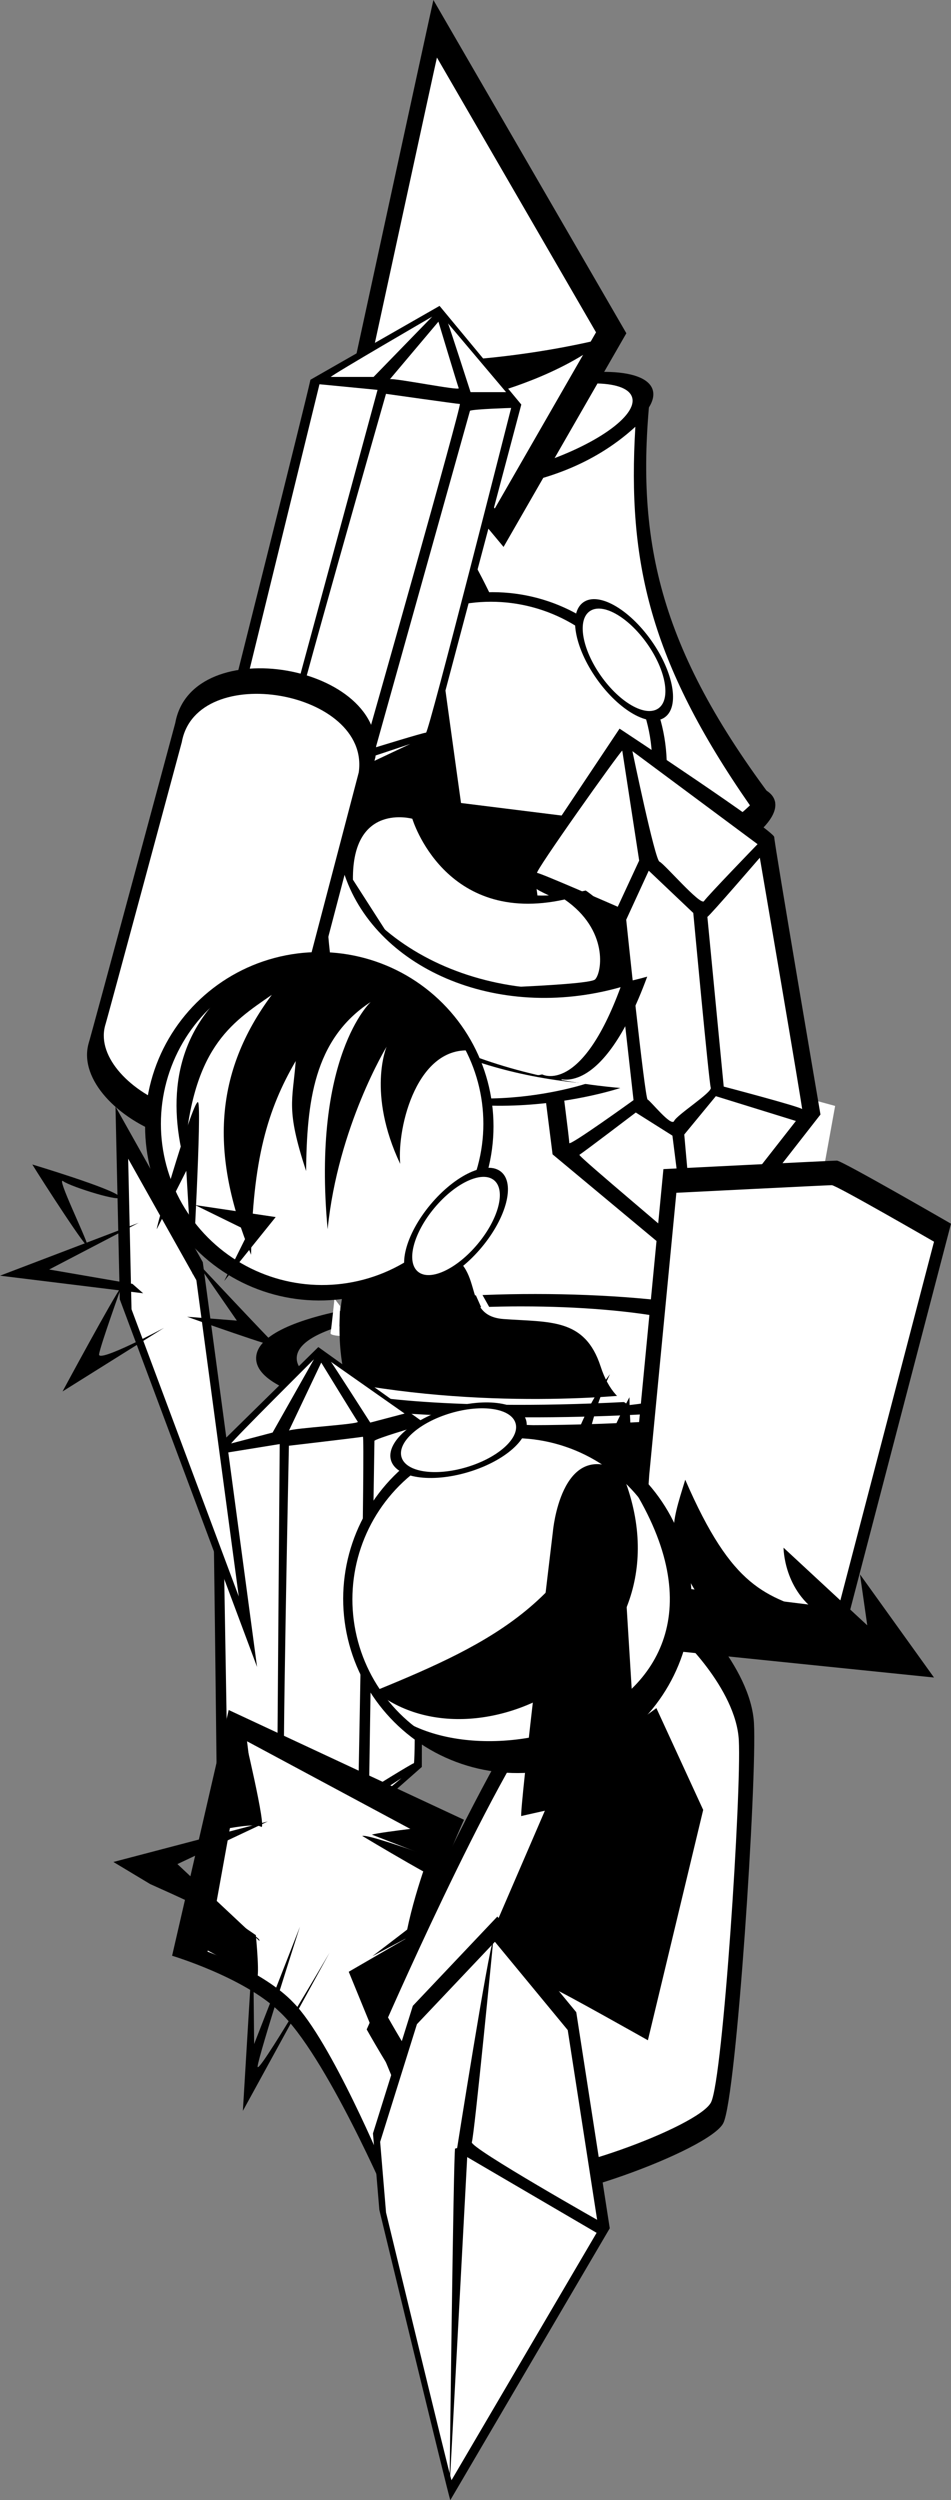 <?xml version="1.0" encoding="UTF-8" standalone="no"?>
<!-- Created with Inkscape (http://www.inkscape.org/) -->

<svg
   width="74.802mm"
   height="196.652mm"
   viewBox="0 0 74.802 196.652"
   version="1.1"
   id="svg1"
   xmlns="http://www.w3.org/2000/svg"
   xmlns:svg="http://www.w3.org/2000/svg">
  <rect x="0" y="0" width="74.802" height="196.652" fill="#808080" stroke="none"/>
  <defs
     id="defs1" />
  <g
     id="layer11"
     transform="translate(-89.363,27.066)">
    <circle
       style="fill:#000000;fill-opacity:1;fill-rule:evenodd;stroke-width:0.6;stroke-linecap:square;stroke-opacity:0.4"
       id="path47"
       cx="132.834"
       cy="77.57"
       r="16.762" />
    <path
       style="fill:#ffffff;fill-opacity:1;fill-rule:evenodd;stroke-width:0.6;stroke-linecap:square;stroke-opacity:0.4"
       d="m 119.753,65.243 c 0,0 -0.532,4.966 3.814,5.942 4.346,0.976 1.774,5.233 5.41,5.499 3.636,0.266 6.385,-0.089 7.627,3.725 1.242,3.814 3.991,4.08 8.071,3.37 4.08,-0.709 4.612,3.814 5.055,3.547 0.443,-0.266 5.321,-27.404 5.321,-27.404 l -24.034,-6.563 z"
       id="path48" />
    <path
       id="path49"
       style="fill:#000000;fill-opacity:1;fill-rule:evenodd;stroke-width:0.6;stroke-linecap:square;stroke-opacity:0.4"
       d="m 131.488,74.715 c -10.87,-0.005 -21.823,1.68 -21.978,4.984 -0.31,6.607 43.102,7.097 43.457,0.177 0.177,-3.46 -10.609,-5.156 -21.479,-5.161 z m -1.033,0.975 c 8.78,0.004 17.492,1.375 17.349,4.169 -0.287,5.589 -35.352,5.193 -35.101,-0.144 0.125,-2.668 8.973,-4.03 17.752,-4.026 z" />
    <path
       style="fill:#ffffff;fill-opacity:1;fill-rule:evenodd;stroke-width:0.6;stroke-linecap:square;stroke-opacity:0.4"
       d="m 116.826,82.492 c 0,0 6.652,1.508 21.861,0.709 -0.044,-0.177 1.286,-0.665 1.286,-0.665 0,0 -11.574,1.463 -23.99,-0.976 z"
       id="path51" />
    <path
       style="fill:#ffffff;fill-opacity:1;fill-rule:evenodd;stroke-width:0.6;stroke-linecap:square;stroke-opacity:0.4"
       d="m 117.092,83.778 c 15.121,1.463 28.779,-0.044 28.779,-0.044 l 2.306,0.399 c -18.979,1.907 -31.927,0.222 -31.75,0.044 0.177,-0.177 0.665,-0.399 0.665,-0.399 z"
       id="path52" />
    <path
       style="fill:#ffffff;fill-opacity:1;fill-rule:evenodd;stroke-width:0.6;stroke-linecap:square;stroke-opacity:0.4"
       d="m 116.117,75.663 c -0.089,1.818 -0.044,2.35 -0.044,2.35 0,0 -0.754,-0.044 -0.71,-0.222 0.044,-0.177 0.31,-2.705 0.31,-2.705 z"
       id="path53" />
    <path
       style="fill:#ffffff;fill-opacity:1;fill-rule:evenodd;stroke-width:0.6;stroke-linecap:square;stroke-opacity:0.4"
       d="m 126.715,74.643 c 0.532,1.197 0.532,1.197 0.532,1.197 l 0.754,0.177 -1.197,-2.128 z"
       id="path54" />
  </g>
  <g
     id="layer13"
     transform="rotate(-17.604,-18.743,106.847)">
    <ellipse
       style="fill:#000000;fill-opacity:1;fill-rule:evenodd;stroke-width:0.496;stroke-linecap:square;stroke-opacity:0.4"
       id="path34"
       cx="60.471"
       cy="55.412"
       rx="10.626"
       ry="3.473" />
    <ellipse
       style="fill:#000000;fill-opacity:1;fill-rule:evenodd;stroke-width:0.496;stroke-linecap:square;stroke-opacity:0.4"
       id="ellipse34"
       cx="59.849"
       cy="89.104"
       rx="10.626"
       ry="3.473" />
    <path
       style="fill:#000000;fill-opacity:1;fill-rule:evenodd;stroke-width:0.497;stroke-linecap:square;stroke-opacity:0.4"
       d="M 70.472,89.259 C 65.368,74.85 66.201,66.142 70.993,55.257 61.097,51.007 49.639,54.739 49.847,55.361 c 0.208,0.622 7.5,19.696 -0.521,33.588 9.896,1.348 21.145,0.311 21.145,0.311 z"
       id="path35" />
    <path
       style="fill:#ffffff;fill-opacity:1;fill-rule:evenodd;stroke-width:0.425;stroke-linecap:square;stroke-opacity:0.4"
       d="m 68.503,88.892 c -4.078,-13.184 -3.412,-21.151 0.416,-31.11 -8.425,3.914 -17.062,-0.474 -16.896,0.095 0.166,0.569 5.993,18.021 -0.416,30.73 6.87,5.402 16.896,0.285 16.896,0.285 z"
       id="path36" />
    <ellipse
       style="fill:#ffffff;fill-opacity:1;fill-rule:evenodd;stroke-width:0.404;stroke-linecap:square;stroke-opacity:0.4"
       id="ellipse36"
       cx="60.543"
       cy="55.487"
       rx="8.832"
       ry="2.768" />
    <ellipse
       style="fill:#000000;fill-opacity:1;fill-rule:evenodd;stroke-width:0.148;stroke-linecap:square;stroke-opacity:0.4"
       id="ellipse46"
       cx="60.543"
       cy="55.487"
       rx="3.229"
       ry="1.012" />
    <g
       id="layer1"
       transform="rotate(17.604,-147.699,126.871)">
      <circle
         style="fill:#000000;fill-opacity:1;fill-rule:evenodd;stroke-width:0.6;stroke-linecap:square;stroke-opacity:0.4"
         id="path1"
         cx="26.65"
         cy="22.216"
         r="13.702" />
      <circle
         style="fill:#ffffff;fill-opacity:1;fill-rule:evenodd;stroke-width:0.65;stroke-linecap:square;stroke-opacity:0.4"
         id="path2"
         cx="26.517"
         cy="21.95"
         r="12.682" />
      <ellipse
         style="fill:#000000;fill-opacity:1;fill-rule:evenodd;stroke-width:0.836;stroke-linecap:square;stroke-opacity:0.4"
         id="path3"
         cx="22.202"
         cy="32.661"
         rx="2.624"
         ry="5.543"
         transform="rotate(-35.287)" />
      <ellipse
         style="fill:#ffffff;fill-opacity:1;fill-rule:evenodd;stroke-width:0.705;stroke-linecap:square;stroke-opacity:0.4"
         id="ellipse3"
         cx="22.202"
         cy="32.661"
         rx="2.215"
         ry="4.679"
         transform="rotate(-35.287)" />
      <path
         style="fill:#000000;fill-opacity:1;fill-rule:evenodd;stroke-width:0.6;stroke-linecap:square;stroke-opacity:0.4"
         d="m 22.083,9.578 c -0.089,0 2.084,15.52 2.084,15.52 l 14.589,1.818 c 0,0 -7.1,15.804 -19.955,5.543 -9.889,-7.893 -5.233,-19.955 3.281,-22.881 z"
         id="path4" />
    </g>
  </g>
  <g
     id="layer15"
     transform="translate(-244.033,-15.858)">
    <path
       style="fill:#000000;fill-opacity:1;fill-rule:evenodd;stroke-width:0.6;stroke-linecap:square;stroke-opacity:0.4"
       d="m 278.122,15.858 c -0.125,0.502 -6.271,28.847 -6.271,28.847 l 11.79,14.173 9.658,-16.807 z"
       id="path73" />
    <path
       style="fill:#ffffff;fill-opacity:1;fill-rule:evenodd;stroke-width:0.495;stroke-linecap:square;stroke-opacity:0.4"
       d="m 278.401,20.384 c -0.103,0.414 -5.171,23.786 -5.171,23.786 l 9.721,11.686 7.963,-13.858 z"
       id="path74" />
    <path
       style="fill:#000000;fill-opacity:1;fill-rule:evenodd;stroke-width:0.6;stroke-linecap:square;stroke-opacity:0.4"
       d="m 272.418,44.225 c 10.264,0.68 19.381,-1.813 19.381,-1.813 -3.592,3.015 -9.162,4.425 -9.162,4.425 0,0 -8.002,-0.129 -10.219,-2.612 z"
       id="path75" />
  </g>
  <g
     id="layer3"
     transform="translate(-43.955,53.673)">
    <path
       style="fill:#000000;fill-opacity:1;fill-rule:evenodd;stroke-width:0.6;stroke-linecap:square;stroke-opacity:0.4"
       d="m 84.911,15.302 c -0.251,0.251 2.508,21.823 2.508,21.823 l 11.288,9.407 9.783,-12.542 c 0,0 -3.637,-21.322 -3.637,-21.823 0,-0.502 -12.166,-8.529 -12.166,-8.529 z"
       id="path10" />
    <path
       style="fill:#ffffff;fill-opacity:1;fill-rule:evenodd;stroke-width:0.6;stroke-linecap:square;stroke-opacity:0.4"
       d="m 92.9,5.366 c -0.222,0.133 -6.962,9.623 -6.696,9.623 0.266,0 6.341,2.661 6.341,2.661 l 1.685,-3.636 z"
       id="path11" />
    <path
       style="fill:#ffffff;fill-opacity:1;fill-rule:evenodd;stroke-width:0.6;stroke-linecap:square;stroke-opacity:0.4"
       d="m 93.698,5.41 c 0,0 1.774,8.558 2.128,8.691 0.355,0.133 3.237,3.503 3.503,3.104 0.266,-0.399 4.213,-4.479 4.213,-4.479 z"
       id="path12" />
    <path
       style="fill:#ffffff;fill-opacity:1;fill-rule:evenodd;stroke-width:0.6;stroke-linecap:square;stroke-opacity:0.4"
       d="m 86.159,16.23 c -0.044,0.177 6.075,2.794 6.075,2.794 l 1.552,13.835 c 0,0 -5.099,3.681 -5.055,3.37 0.044,-0.31 -2.572,-19.999 -2.572,-19.999 z"
       id="path13" />
    <path
       style="fill:#ffffff;fill-opacity:1;fill-rule:evenodd;stroke-width:0.6;stroke-linecap:square;stroke-opacity:0.4"
       d="m 99.595,18.447 c 0.266,-0.177 4.124,-4.656 4.124,-4.656 0,0 3.414,19.955 3.326,19.777 -0.089,-0.177 -6.164,-1.774 -6.164,-1.774 z"
       id="path14" />
    <path
       style="fill:#ffffff;fill-opacity:1;fill-rule:evenodd;stroke-width:0.6;stroke-linecap:square;stroke-opacity:0.4"
       d="m 89.529,37.16 c 0.355,-0.222 4.434,-3.326 4.434,-3.326 l 2.882,1.818 c 0,0 1.153,9.046 1.064,8.824 -0.089,-0.222 -8.47,-7.184 -8.381,-7.317 z"
       id="path15" />
    <path
       style="fill:#ffffff;fill-opacity:1;fill-rule:evenodd;stroke-width:0.6;stroke-linecap:square;stroke-opacity:0.4"
       d="m 97.777,35.563 c 0,0 0.798,9.223 0.931,9.002 0.133,-0.222 7.849,-10.066 7.849,-10.066 l -6.297,-1.951 z"
       id="path16" />
    <path
       style="fill:#ffffff;fill-opacity:1;fill-rule:evenodd;stroke-width:0.6;stroke-linecap:square;stroke-opacity:0.4"
       d="m 93.21,18.669 c 0,0 1.463,14.057 1.685,14.146 0.222,0.089 1.862,2.173 2.084,1.685 0.222,-0.488 3.015,-2.262 2.882,-2.616 -0.133,-0.355 -1.375,-13.746 -1.375,-13.746 l -3.503,-3.326 z"
       id="path17" />
  </g>
  <g
     id="layer14"
     transform="translate(11.74,-43.883)">
    <path
       style="fill:#000000;fill-opacity:1;fill-rule:evenodd;stroke-width:0.963;stroke-linecap:square;stroke-opacity:0.4"
       d="m 14.544,112.078 c -0.071,-7.261 5.552,-5.695 5.552,-5.695 0,0 2.99,10.037 14.237,7.545 4.129,2.847 3.488,6.834 2.847,7.474 -0.641,0.641 -16.016,0.997 -16.016,0.997 z"
       id="path69" />
    <path
       style="fill:#ffffff;fill-opacity:1;fill-rule:evenodd;stroke-width:0.81;stroke-linecap:square;stroke-opacity:0.4"
       d="m 16.02,113.075 c -0.06,-6.109 4.672,-4.792 4.672,-4.792 0,0 2.516,8.445 11.979,6.349 3.474,2.396 2.935,5.75 2.396,6.289 -0.539,0.539 -13.476,0.839 -13.476,0.839 z"
       id="path72" />
    <path
       style="fill:#000000;fill-opacity:1;fill-rule:evenodd;stroke-width:0.963;stroke-linecap:square;stroke-opacity:0.4"
       d="m 12.792,118.788 c -0.201,-2.617 -1.007,-5.939 1.107,-8.657 2.718,8.758 13.892,13.792 25.268,10.57 -3.624,9.865 -7.147,7.953 -7.147,7.953 -5.436,1.309 -18.926,-5.436 -19.228,-9.865 z"
       id="path68" />
    <path
       style="fill:#ffffff;fill-opacity:1;fill-rule:evenodd;stroke-width:0.831;stroke-linecap:square;stroke-opacity:0.4"
       d="m 14.315,119.879 c -0.174,-2.258 -0.869,-5.125 0.956,-7.47 2.345,7.557 11.987,11.9 21.803,9.121 -3.127,8.513 -6.167,6.862 -6.167,6.862 -4.691,1.129 -16.331,-4.691 -16.591,-8.513 z"
       id="path71" />
    <path
       style="fill:#000000;fill-opacity:1;fill-rule:evenodd;stroke-width:0.963;stroke-linecap:square;stroke-opacity:0.4"
       d="m 11.282,116.775 c 0,0 -0.502,4.746 2.919,9.966 9.362,7.248 22.852,2.718 22.852,2.718 -12.584,-1.107 -20.939,-6.443 -25.771,-12.684 z"
       id="path67" />
    <path
       style="fill:#ffffff;fill-opacity:1;fill-rule:evenodd;stroke-width:0.807;stroke-linecap:square;stroke-opacity:0.4"
       d="m 12.773,118.484 c 0,0 -0.421,3.978 2.447,8.353 7.847,6.075 19.153,2.278 19.153,2.278 -10.547,-0.928 -17.55,-5.4 -21.6,-10.631 z"
       id="path70" />
  </g>
  <g
     id="layer4"
     transform="translate(-130.868,21.036)">
    <path
       style="fill:#000000;fill-opacity:1;fill-rule:evenodd;stroke-width:0.6;stroke-linecap:square;stroke-opacity:0.4"
       d="m 155.287,8.833 c -0.488,2.217 -6.208,24.965 -6.208,24.965 l 5.499,8.425 10.332,-5.188 6.962,-26.251 -6.43,-7.76 z"
       id="path18-9" />
    <path
       style="fill:#ffffff;fill-opacity:1;fill-rule:evenodd;stroke-width:0.6;stroke-linecap:square;stroke-opacity:0.4"
       d="m 149.966,33.799 c 0.177,0.044 3.503,1.995 3.503,1.995 l 7.095,-26.163 -4.567,-0.443 z"
       id="path19-1" />
    <path
       style="fill:#ffffff;fill-opacity:1;fill-rule:evenodd;stroke-width:0.6;stroke-linecap:square;stroke-opacity:0.4"
       d="m 161.229,9.942 c 0,0 -7.494,26.251 -7.228,26.074 0.266,-0.177 5.499,1.862 5.587,1.596 0.089,-0.266 7.627,-26.872 7.45,-26.872 -0.177,0 -5.809,-0.798 -5.809,-0.798 z"
       id="path20-2" />
    <path
       style="fill:#ffffff;fill-opacity:1;fill-rule:evenodd;stroke-width:0.6;stroke-linecap:square;stroke-opacity:0.4"
       d="m 167.836,11.272 c 0.31,-0.133 3.237,-0.222 3.237,-0.222 0,0 -6.474,25.542 -6.696,25.542 -0.222,0 -3.947,1.153 -3.947,1.153 z"
       id="path21-7" />
    <path
       style="fill:#ffffff;fill-opacity:1;fill-rule:evenodd;stroke-width:0.6;stroke-linecap:square;stroke-opacity:0.4"
       d="m 156.883,8.612 c 0.266,-0.266 7.982,-4.745 7.982,-4.745 l -4.612,4.745 z"
       id="path22-0" />
    <path
       style="fill:#ffffff;fill-opacity:1;fill-rule:evenodd;stroke-width:0.6;stroke-linecap:square;stroke-opacity:0.4"
       d="m 161.539,8.789 c 0.443,-0.089 5.499,0.931 5.41,0.709 -0.089,-0.222 -1.596,-5.233 -1.596,-5.233 z"
       id="path23-9" />
    <path
       style="fill:#ffffff;fill-opacity:1;fill-rule:evenodd;stroke-width:0.6;stroke-linecap:square;stroke-opacity:0.4"
       d="m 166.107,4.399 c 0.089,0.177 1.774,5.41 1.774,5.41 h 2.794 z"
       id="path24-3" />
    <path
       style="fill:#ffffff;fill-opacity:1;fill-rule:evenodd;stroke-width:0.6;stroke-linecap:square;stroke-opacity:0.4"
       d="m 150.853,35.129 c 0,0 3.991,6.208 3.814,6.164 -0.177,-0.044 -1.375,-4.833 -1.375,-4.833 z"
       id="path25-6" />
    <path
       style="fill:#ffffff;fill-opacity:1;fill-rule:evenodd;stroke-width:0.6;stroke-linecap:square;stroke-opacity:0.4"
       d="m 154.001,36.725 c 0.133,0.399 0.399,5.011 0.532,4.789 0.133,-0.222 4.124,-3.326 4.124,-3.326 z"
       id="path26-0" />
    <path
       style="fill:#ffffff;fill-opacity:1;fill-rule:evenodd;stroke-width:0.6;stroke-linecap:square;stroke-opacity:0.4"
       d="m 155.154,41.248 c 0.177,-0.177 5.188,-2.838 5.188,-2.838 l 2.794,-0.931 z"
       id="path27-6" />
  </g>
  <g
     id="layer5"
     transform="rotate(-14.743,467.97,474.408)">
    <path
       style="fill:#000000;fill-opacity:1;fill-rule:evenodd;stroke-width:0.6;stroke-linecap:square;stroke-opacity:0.4"
       d="m 123.231,11.175 c -0.488,2.217 -6.208,24.965 -6.208,24.965 l 5.499,8.425 10.332,-5.188 6.962,-26.251 -6.43,-7.76 z"
       id="path18" />
    <path
       style="fill:#ffffff;fill-opacity:1;fill-rule:evenodd;stroke-width:0.6;stroke-linecap:square;stroke-opacity:0.4"
       d="m 117.909,36.14 c 0.177,0.044 3.503,1.995 3.503,1.995 l 7.095,-26.163 -4.567,-0.443 z"
       id="path19" />
    <path
       style="fill:#ffffff;fill-opacity:1;fill-rule:evenodd;stroke-width:0.6;stroke-linecap:square;stroke-opacity:0.4"
       d="m 129.173,12.283 c 0,0 -7.494,26.251 -7.228,26.074 0.266,-0.177 5.499,1.862 5.587,1.596 0.089,-0.266 7.627,-26.872 7.45,-26.872 -0.177,0 -5.809,-0.798 -5.809,-0.798 z"
       id="path20" />
    <path
       style="fill:#ffffff;fill-opacity:1;fill-rule:evenodd;stroke-width:0.6;stroke-linecap:square;stroke-opacity:0.4"
       d="m 135.78,13.613 c 0.31,-0.133 3.237,-0.222 3.237,-0.222 0,0 -6.474,25.542 -6.696,25.542 -0.222,0 -3.947,1.153 -3.947,1.153 z"
       id="path21" />
    <path
       style="fill:#ffffff;fill-opacity:1;fill-rule:evenodd;stroke-width:0.6;stroke-linecap:square;stroke-opacity:0.4"
       d="m 124.827,10.953 c 0.266,-0.266 7.982,-4.745 7.982,-4.745 l -4.612,4.745 z"
       id="path22" />
    <path
       style="fill:#ffffff;fill-opacity:1;fill-rule:evenodd;stroke-width:0.6;stroke-linecap:square;stroke-opacity:0.4"
       d="m 129.483,11.13 c 0.443,-0.089 5.499,0.931 5.41,0.709 -0.089,-0.222 -1.596,-5.233 -1.596,-5.233 z"
       id="path23" />
    <path
       style="fill:#ffffff;fill-opacity:1;fill-rule:evenodd;stroke-width:0.6;stroke-linecap:square;stroke-opacity:0.4"
       d="m 134.05,6.74 c 0.089,0.177 1.774,5.41 1.774,5.41 h 2.794 z"
       id="path24" />
    <path
       style="fill:#ffffff;fill-opacity:1;fill-rule:evenodd;stroke-width:0.6;stroke-linecap:square;stroke-opacity:0.4"
       d="m 118.796,37.47 c 0,0 3.991,6.208 3.814,6.164 -0.177,-0.044 -1.375,-4.833 -1.375,-4.833 z"
       id="path25" />
    <path
       style="fill:#ffffff;fill-opacity:1;fill-rule:evenodd;stroke-width:0.6;stroke-linecap:square;stroke-opacity:0.4"
       d="m 121.945,39.067 c 0.133,0.399 0.399,5.011 0.532,4.789 0.133,-0.222 4.124,-3.326 4.124,-3.326 z"
       id="path26" />
    <path
       style="fill:#ffffff;fill-opacity:1;fill-rule:evenodd;stroke-width:0.6;stroke-linecap:square;stroke-opacity:0.4"
       d="m 123.097,43.59 c 0.177,-0.177 5.188,-2.838 5.188,-2.838 l 2.794,-0.931 z"
       id="path27" />
  </g>
  <g
     id="layer6"
     transform="translate(-167.762,46.578)">
    <path
       style="fill:#000000;fill-opacity:1;fill-rule:evenodd;stroke-width:0.6;stroke-linecap:square;stroke-opacity:0.4"
       d="m 174.713,35.557 c 0.188,-0.564 6.836,-25.273 6.836,-25.273 1.317,-7.274 16.788,-4.598 15.741,2.697 l -6.773,25.837 c -3.575,9.156 -17.246,2.32 -15.803,-3.261 z"
       id="path28" />
    <path
       style="fill:#ffffff;fill-opacity:1;fill-rule:evenodd;stroke-width:0.53;stroke-linecap:square;stroke-opacity:0.4"
       d="m 176.018,34.138 c 0.166,-0.499 6.044,-22.344 6.044,-22.344 1.164,-6.432 14.843,-4.065 13.917,2.384 l -5.988,22.843 c -3.16,8.095 -15.247,2.051 -13.972,-2.883 z"
       id="path29" />
  </g>
  <g
     id="layer7"
     transform="translate(-1.385,20.681)">
    <circle
       style="fill:#000000;fill-opacity:1;fill-rule:evenodd;stroke-width:0.6;stroke-linecap:square;stroke-opacity:0.4"
       id="circle29"
       cx="72.436"
       cy="-8.174"
       r="13.702"
       transform="rotate(75.121)" />
    <circle
       style="fill:#ffffff;fill-opacity:1;fill-rule:evenodd;stroke-width:0.65;stroke-linecap:square;stroke-opacity:0.4"
       id="circle30"
       cx="72.303"
       cy="-8.44"
       r="12.682"
       transform="rotate(75.121)" />
    <ellipse
       style="fill:#000000;fill-opacity:1;fill-rule:evenodd;stroke-width:0.836;stroke-linecap:square;stroke-opacity:0.4"
       id="ellipse30"
       cx="77.131"
       cy="34.303"
       rx="2.624"
       ry="5.543"
       transform="rotate(39.835)" />
    <ellipse
       style="fill:#ffffff;fill-opacity:1;fill-rule:evenodd;stroke-width:0.705;stroke-linecap:square;stroke-opacity:0.4"
       id="ellipse31"
       cx="77.131"
       cy="34.303"
       rx="2.215"
       ry="4.679"
       transform="rotate(39.835)" />
    <path
       style="fill:#000000;fill-opacity:1;fill-rule:evenodd;stroke-width:0.6;stroke-linecap:square;stroke-opacity:0.4"
       d="m 20.632,56.064 c -5.519,3.951 -6.083,9.469 -4.766,14.612 0.564,-8.905 3.637,-10.849 6.898,-13.107 -4.515,6.083 -4.891,12.48 -1.63,20.444 0.125,-7.463 1.29,-11.432 3.512,-15.239 -0.251,3.198 -0.781,3.766 0.815,8.654 0.063,-5.33 0.564,-10.347 5.08,-13.295 0,0 -4.641,4.264 -3.386,17.873 0.815,-8.09 4.641,-14.361 4.641,-14.361 0,0 -1.568,3.637 1.066,9.219 -0.251,-3.01 1.38,-9.344 5.644,-8.905 -2.697,-5.644 -9.783,-9.344 -17.873,-5.895 z"
       id="path33" />
  </g>
  <g
     id="layer10"
     transform="rotate(-22.107,178.033,477.561)">
    <path
       style="fill:#000000;fill-opacity:1;fill-rule:evenodd;stroke-width:0.6;stroke-linecap:square;stroke-opacity:0.4"
       d="m 163.08,66.341 -0.878,30.854 8.027,-31.105 -1.756,-13.922 z"
       id="path55" />
    <path
       style="fill:#ffffff;fill-opacity:1;fill-rule:evenodd;stroke-width:0.469;stroke-linecap:square;stroke-opacity:0.4"
       d="m 163.641,67.413 -0.686,24.105 6.271,-24.301 -1.372,-10.876 z"
       id="path56" />
    <path
       style="fill:#000000;fill-opacity:1;fill-rule:evenodd;stroke-width:0.6;stroke-linecap:square;stroke-opacity:0.4"
       d="m 163.582,65.464 c -0.878,0.502 -7.4,5.895 -7.4,5.895 l 9.281,-1.63 c 0,0 -5.895,0.627 -5.519,0 0.376,-0.627 3.637,-4.264 3.637,-4.264 z"
       id="path57" />
    <path
       style="fill:#000000;fill-opacity:1;fill-rule:evenodd;stroke-width:0.6;stroke-linecap:square;stroke-opacity:0.4"
       d="m 167.47,69.602 c 0,0 5.895,5.268 5.644,4.766 -0.251,-0.502 -3.386,-8.654 -3.386,-8.654 l 1.254,5.644 z"
       id="path58" />
    <path
       style="fill:#000000;fill-opacity:1;fill-rule:evenodd;stroke-width:0.6;stroke-linecap:square;stroke-opacity:0.4"
       d="m 164.962,66.592 -9.908,-5.519 11.664,0.251 -7.902,0.753 5.644,3.512 z"
       id="path59" />
    <path
       style="fill:#000000;fill-opacity:1;fill-rule:evenodd;stroke-width:0.6;stroke-linecap:square;stroke-opacity:0.4"
       d="m 167.846,62.328 c 0.251,-0.502 6.647,-8.529 6.773,-8.027 0.125,0.502 -5.519,12.417 -5.519,12.417 l 2.634,-7.776 z"
       id="path60" />
    <path
       style="fill:#000000;fill-opacity:1;fill-rule:evenodd;stroke-width:0.6;stroke-linecap:square;stroke-opacity:0.4"
       d="m 171.233,68.097 5.644,-3.136 -5.519,-3.261 3.136,3.512 z"
       id="path61" />
    <path
       style="fill:#000000;fill-opacity:1;fill-rule:evenodd;stroke-width:0.6;stroke-linecap:square;stroke-opacity:0.4"
       d="m 160.697,53.925 c 0.251,1.505 1.505,8.152 1.63,7.525 0.125,-0.627 -0.251,-6.02 0.125,-5.393 0.376,0.627 3.888,3.512 3.637,2.759 -0.251,-0.753 -5.393,-4.891 -5.393,-4.891 z"
       id="path62" />
  </g>
  <g
     id="layer12"
     transform="rotate(-17.003,329.936,337.053)">
    <path
       style="fill:#000000;fill-opacity:1;fill-rule:evenodd;stroke-width:0.6;stroke-linecap:square;stroke-opacity:0.4"
       d="m 91.606,92.897 5.017,6.522 4.264,-6.898 c 0,0 -2.634,-15.302 -0.502,-19.064 2.132,-3.763 5.644,-7.651 5.644,-7.651 L 90.854,52.135 80.945,69.318 c 0,0 4.891,3.261 6.773,6.647 2.508,4.264 3.888,16.932 3.888,16.932 z"
       id="path37" />
    <path
       style="fill:#ffffff;fill-opacity:1;fill-rule:evenodd;stroke-width:0.495;stroke-linecap:square;stroke-opacity:0.4"
       d="m 92.02,90.406 3.913,5.693 3.326,-6.021 c 0,0 -2.054,-13.356 -0.391,-16.64 1.663,-3.284 4.402,-6.678 4.402,-6.678 L 91.433,54.828 83.705,69.825 c 0,0 3.815,2.846 5.283,5.802 1.957,3.722 3.033,14.779 3.033,14.779 z"
       id="path38" />
    <path
       style="fill:#000000;fill-opacity:1;fill-rule:evenodd;stroke-width:0.6;stroke-linecap:square;stroke-opacity:0.4"
       d="m 80.945,63.423 c 7.776,6.773 6.898,6.773 6.898,6.773 l -4.39,-7.651 7.776,-1.129 -12.542,-0.502 z"
       id="path39" />
    <path
       style="fill:#000000;fill-opacity:1;fill-rule:evenodd;stroke-width:0.6;stroke-linecap:square;stroke-opacity:0.4"
       d="m 87.342,70.196 c -0.251,0.627 -4.641,12.417 -4.641,12.417 l 10.159,-9.908 c 0,0 -8.403,7.776 -8.027,6.898 0.376,-0.878 6.397,-9.532 6.397,-9.532 l -6.146,7.776 z"
       id="path40" />
    <path
       style="fill:#000000;fill-opacity:1;fill-rule:evenodd;stroke-width:0.6;stroke-linecap:square;stroke-opacity:0.4"
       d="m 98.003,64.677 c 0.753,0 9.783,7.024 9.783,7.024 l -11.79,2.258 c 0,0 8.529,-3.136 8.027,-3.136 -0.502,0 -6.02,-6.146 -6.02,-6.146 z"
       id="path41" />
    <path
       style="fill:#000000;fill-opacity:1;fill-rule:evenodd;stroke-width:0.6;stroke-linecap:square;stroke-opacity:0.4"
       d="m 91.606,54.392 c -0.502,0.753 -1.129,6.397 -1.129,6.397"
       id="path42" />
    <path
       style="fill:#000000;fill-opacity:1;fill-rule:evenodd;stroke-width:0.6;stroke-linecap:square;stroke-opacity:0.4"
       d="m 86.966,60.914 4.515,-7.024 c 0,0 -0.502,8.278 -0.878,7.776 -0.376,-0.502 -3.637,-0.753 -3.637,-0.753 z"
       id="path43" />
    <path
       style="fill:#000000;fill-opacity:1;fill-rule:evenodd;stroke-width:0.6;stroke-linecap:square;stroke-opacity:0.4"
       d="m 85.21,66.558 2.508,3.136 c 0,0 -0.753,3.763 -1.003,3.261 -0.251,-0.502 -3.763,-4.014 -3.763,-4.014 z"
       id="path44" />
    <path
       style="fill:#000000;fill-opacity:1;fill-rule:evenodd;stroke-width:0.6;stroke-linecap:square;stroke-opacity:0.4"
       d="m 98.755,64.802 c 0.753,0 6.02,1.003 6.02,1.003 l -1.881,2.258 z"
       id="path45" />
    <path
       style="fill:#000000;fill-opacity:1;fill-rule:evenodd;stroke-width:0.6;stroke-linecap:square;stroke-opacity:0.4"
       d="m 96.121,96.785 c -0.376,-1.505 -2.258,-22.2 -2.258,-22.2 l 5.393,-1.254 0.753,18.437 z"
       id="path46" />
  </g>
  <g
     id="layer16"
     transform="rotate(15.408,-15.533,-54.929)">
    <path
       style="fill:#000000;fill-opacity:1;fill-rule:evenodd;stroke-width:0.6;stroke-linecap:square;stroke-opacity:0.4"
       d="m 84.253,140.125 c 0.089,-0.532 3.814,-26.251 7.006,-31.218 3.193,-4.966 7.716,-7.627 8.071,-7.627 0.355,0 6.474,3.281 7.893,7.538 1.419,4.257 6.474,28.646 6.031,30.952 -0.443,2.306 -11.707,10.376 -15.343,10.465 -3.636,0.089 -13.658,-10.11 -13.658,-10.11 z"
       id="path76" />
    <path
       style="fill:#ffffff;fill-opacity:1;fill-rule:evenodd;stroke-width:0.543;stroke-linecap:square;stroke-opacity:0.4"
       d="m 85.62,138.772 c 0.08,-0.482 3.454,-23.778 6.346,-28.277 2.892,-4.499 6.989,-6.909 7.31,-6.909 0.321,0 5.864,2.972 7.15,6.828 1.285,3.856 5.864,25.947 5.463,28.036 -0.402,2.089 -10.604,9.399 -13.898,9.479 -3.294,0.08 -12.371,-9.158 -12.371,-9.158 z"
       id="path77" />
    <path
       style="fill:#000000;fill-opacity:1;fill-rule:evenodd;stroke-width:0.6;stroke-linecap:square;stroke-opacity:0.4"
       d="m 91.17,134.361 4.966,3.902 c 0,0 0.621,-5.233 1.419,-5.144 0.798,0.089 8.248,1.951 8.248,1.951 l -0.621,-18.624 -5.676,-6.74 -5.942,7.45 z"
       id="path78" />
  </g>
  <g
     id="layer17"
     transform="translate(-241.195,-44.238)">
    <path
       style="fill:#000000;fill-opacity:1;fill-rule:evenodd;stroke-width:0.457;stroke-linecap:square;stroke-opacity:0.4"
       d="m 290.991,161.01 2.386,-24.815 c 0,0 13.267,-0.668 13.648,-0.668 0.382,0 8.972,4.963 8.972,4.963 l -8.399,32.164 c 0,0 -17.371,-2.004 -17.275,-2.577 0.096,-0.573 0.668,-9.067 0.668,-9.067 z"
       id="path80" />
    <path
       style="fill:#ffffff;fill-opacity:1;fill-rule:evenodd;stroke-width:0.409;stroke-linecap:square;stroke-opacity:0.4"
       d="m 292.257,160.29 2.138,-22.232 c 0,0 11.886,-0.599 12.228,-0.599 0.342,0 8.038,4.446 8.038,4.446 l -7.525,28.817 c 0,0 -15.563,-1.796 -15.477,-2.309 0.086,-0.513 0.599,-8.123 0.599,-8.123 z"
       id="path81" />
    <path
       style="fill:#000000;fill-opacity:1;fill-rule:evenodd;stroke-width:0.457;stroke-linecap:square;stroke-opacity:0.4"
       d="m 287.65,173.418 c -6.204,-11.74 1.527,-21.093 1.527,-21.093 0,0 -4.104,8.208 -0.764,13.553 -0.859,-4.486 -10e-6,-7.445 2.291,-11.74 0.095,7.254 1.909,13.362 5.44,15.653 -2.672,-4.295 -2.195,-5.44 -1.05,-9.163 3.722,8.59 6.299,9.163 10.69,10.594 -2.959,-1.813 -2.959,-5.249 -2.959,-5.249 l 6.586,6.108 -0.573,-4.009 5.822,8.113 z"
       id="path79" />
  </g>
  <g
     id="layer2"
     transform="translate(-21.251,101.209)">
    <circle
       style="fill:#000000;fill-opacity:1;fill-rule:evenodd;stroke-width:0.6;stroke-linecap:square;stroke-opacity:0.4"
       id="circle5"
       cx="-3.417"
       cy="66.546"
       r="13.702"
       transform="rotate(-71.32)" />
    <circle
       style="fill:#ffffff;fill-opacity:1;fill-rule:evenodd;stroke-width:0.65;stroke-linecap:square;stroke-opacity:0.4"
       id="circle6"
       cx="-3.55"
       cy="66.28"
       r="12.682"
       transform="rotate(-71.32)" />
    <ellipse
       style="fill:#000000;fill-opacity:1;fill-rule:evenodd;stroke-width:0.836;stroke-linecap:square;stroke-opacity:0.4"
       id="ellipse6"
       cx="-27.949"
       cy="51.477"
       rx="2.624"
       ry="5.543"
       transform="rotate(-106.607)" />
    <ellipse
       style="fill:#ffffff;fill-opacity:1;fill-rule:evenodd;stroke-width:0.705;stroke-linecap:square;stroke-opacity:0.4"
       id="ellipse7"
       cx="-27.949"
       cy="51.477"
       rx="2.215"
       ry="4.679"
       transform="rotate(-106.607)" />
    <path
       style="fill:#000000;fill-opacity:1;fill-rule:evenodd;stroke-width:0.6;stroke-linecap:square;stroke-opacity:0.4"
       d="M 50.859,32.234 C 67.352,49.103 83.406,23.642 69.672,13.796 84.346,34.052 56.942,40.511 50.859,32.234 Z"
       id="path7" />
    <path
       style="fill:#000000;fill-opacity:1;fill-rule:evenodd;stroke-width:0.6;stroke-linecap:square;stroke-opacity:0.4"
       d="M 50.733,31.795 C 60.265,27.906 66.537,24.708 69.923,14.047 76.633,28.973 59.074,38.567 50.733,31.795 Z"
       id="path8" />
    <path
       style="fill:#000000;fill-opacity:1;fill-rule:evenodd;stroke-width:0.6;stroke-linecap:square;stroke-opacity:0.4"
       d="m 69.885,14.412 c -4.523,-2.306 -5.144,4.833 -5.144,4.833 0,0 -2.705,22.482 -2.483,22.393 0.222,-0.089 9.223,-1.995 9.179,-2.173 C 71.393,39.288 69.885,14.412 69.885,14.412 Z"
       id="path9" />
  </g>
  <g
     id="layer8"
     transform="translate(-241.195,-44.238)">
    <path
       style="fill:#000000;fill-opacity:1;fill-rule:evenodd;stroke-width:0.6;stroke-linecap:square;stroke-opacity:0.4"
       d="m 276.614,240.89 c -0.188,-0.502 -5.581,-22.827 -5.581,-22.827 l -0.502,-6.02 3.136,-10.034 6.647,-7.024 6.208,7.525 2.634,16.995 z"
       id="path63" />
    <path
       style="fill:#ffffff;fill-opacity:1;fill-rule:evenodd;stroke-width:0.554;stroke-linecap:square;stroke-opacity:0.4"
       d="m 276.708,239.322 c -0.174,-0.463 -5.149,-21.059 -5.149,-21.059 l -0.463,-5.554 2.893,-9.257 6.133,-6.48 5.728,6.943 2.43,15.679 z"
       id="path64" />
    <path
       style="fill:#000000;fill-opacity:1;fill-rule:evenodd;stroke-width:0.6;stroke-linecap:square;stroke-opacity:0.4"
       d="m 280.001,196.804 c -0.376,0.69 -2.885,16.618 -2.885,16.618 l 11.037,6.459 0.627,-0.69 c 0,0 -10.661,-6.02 -10.473,-6.459 0.188,-0.439 1.693,-15.929 1.693,-15.929 z"
       id="path65" />
    <path
       style="fill:#000000;fill-opacity:1;fill-rule:evenodd;stroke-width:0.6;stroke-linecap:square;stroke-opacity:0.4"
       d="m 276.99,213.235 c -0.125,0.251 -0.439,26.778 -0.439,26.778 l 1.442,-27.029 z"
       id="path66" />
  </g>
</svg>
